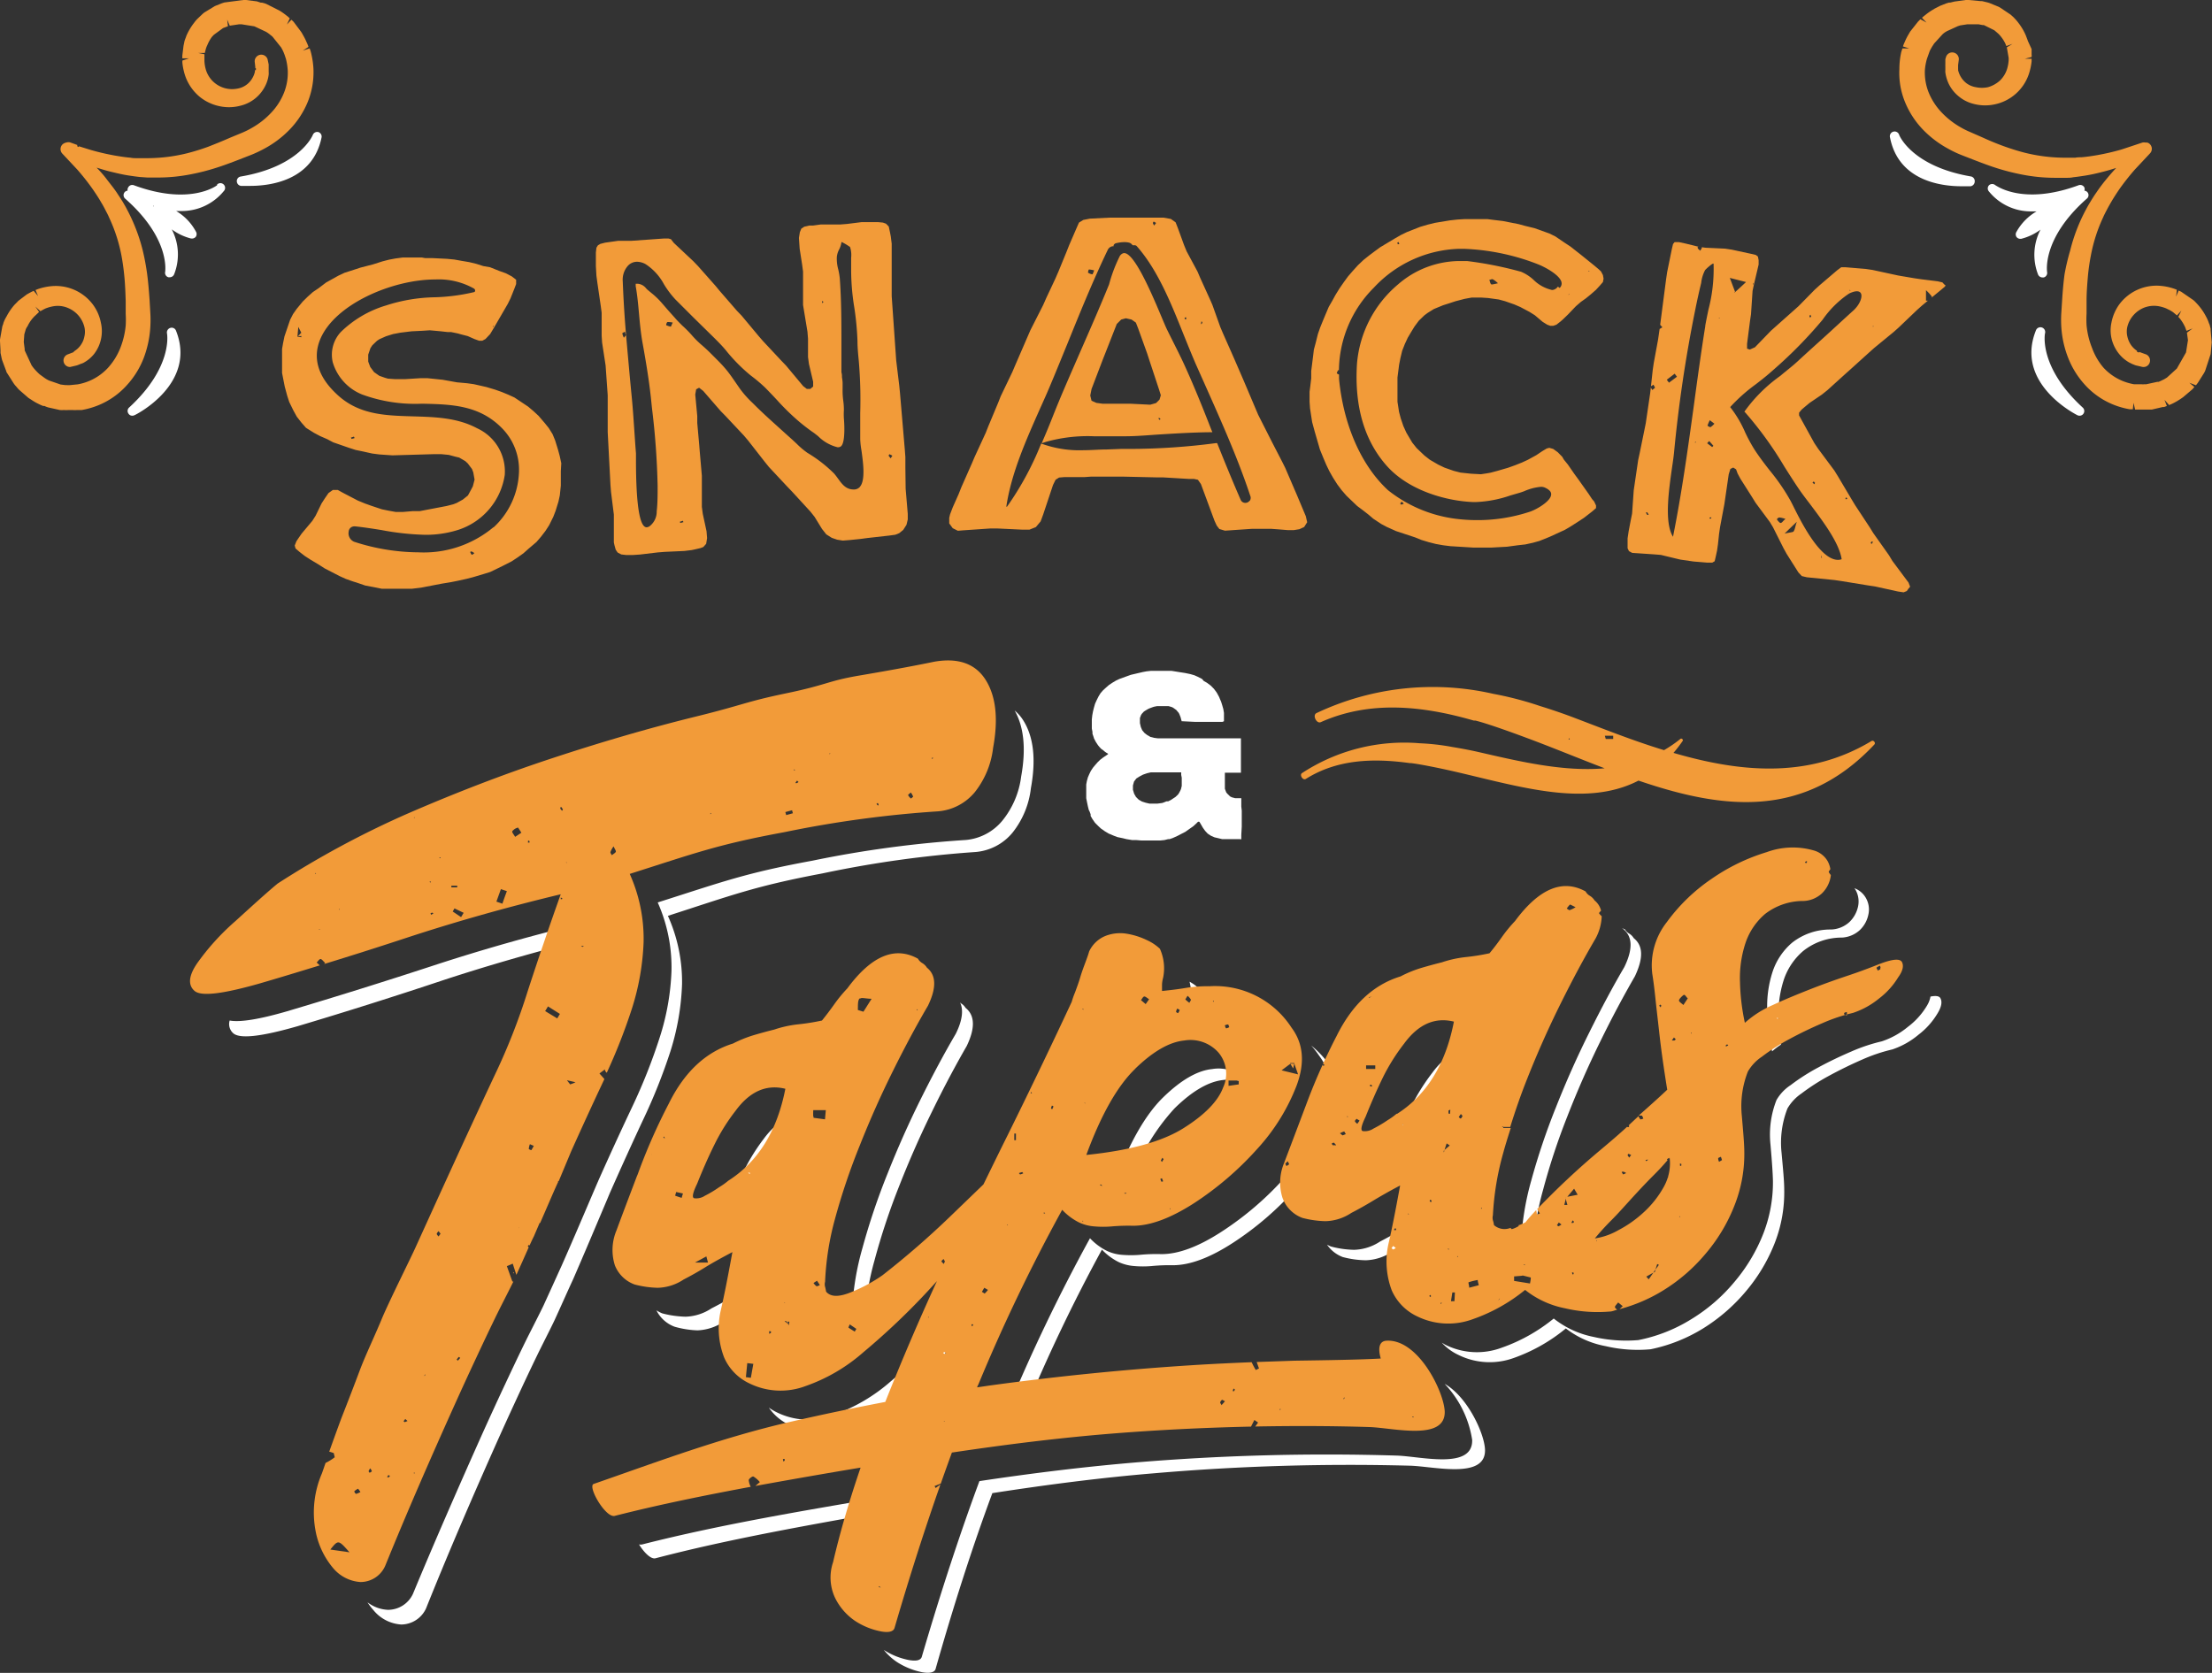 <svg xmlns="http://www.w3.org/2000/svg" viewBox="0 0 241.07 182.33"><rect x="0" y="0" width="241.07" height="182.33" fill="#333333" stroke="none"/><g id="ec41858c-26bd-443a-8263-1c10f8c43039" data-name="Calque 2"><g id="a63a1ba9-319f-4739-af18-e1ed7967a2cb" data-name="Elements"><path d="M165.88,136.57a1.39,1.39,0,0,0,1.18.4,1,1,0,0,1,0-.43,30.41,30.41,0,0,1,1.1-6.82,72.82,72.82,0,0,1,2.66-8.06q1.63-4.18,3.59-8.16c1.3-2.66,2.56-5,3.77-7.1.94-2,.89-3.33-.13-4.15a1.44,1.44,0,0,0-.49-.49,1.35,1.35,0,0,1-.49-.49c-.09,0-.17-.07-.26-.11s.08.06.1.1q1.53,1.24.11,4.15-1.83,3.12-3.8,7.09c-1.32,2.64-2.53,5.36-3.63,8.14a73.2,73.2,0,0,0-2.7,8,30,30,0,0,0-1.12,6.82,1,1,0,0,0,0,.53C165.8,136.19,165.84,136.37,165.88,136.57Z" style="fill:#fff"></path><path d="M63.42,102.47c.23-.65.46-1.33.69-2q-8.76,2.11-16.85,4.76t-16,5c-3,.87-5.1,1.21-6.23,1a1.33,1.33,0,0,0,.43,1.42c.76.59,3.08.32,7-.81q7.95-2.37,16-5.06Q55.65,104.43,63.42,102.47Z" style="fill:#fff"></path><path d="M73.06,114.6a27.25,27.25,0,0,0,1.27-7.31,17.54,17.54,0,0,0-1.54-7.47c7.07-2.28,9.51-3.24,16.82-4.62a120.49,120.49,0,0,1,16.74-2.34,5.85,5.85,0,0,0,4-2.11,9.51,9.51,0,0,0,2-4.84q.86-4.71-.83-7.39a4.51,4.51,0,0,0-.94-1.08c1,1.77,1.26,4.16.71,7.19a9.53,9.53,0,0,1-2.06,4.83,5.84,5.84,0,0,1-3.95,2.09,121.17,121.17,0,0,0-16.75,2.26c-7.33,1.35-9.77,2.3-16.85,4.55a17.37,17.37,0,0,1,1.5,7.48,26.78,26.78,0,0,1-1.3,7.29,61.61,61.61,0,0,1-3,7.55q-1.83,3.87-3.63,7.91l-.26.6c-1.25,2.91-2.48,5.82-3.76,8.71q-1,2.21-2,4.4c-.35.74-1.47,2.92-1.93,3.85-.79,1.61-1.58,3.29-2.34,4.91s-1.5,3.24-2.24,4.87C50,162,47.38,168,45,173.73a3,3,0,0,1-2.72,1.73,3.94,3.94,0,0,1-2.23-.82,6.78,6.78,0,0,0,.67.88,4.26,4.26,0,0,0,3,1.54,3,3,0,0,0,2.71-1.75c2.32-5.79,4.87-11.72,7.59-17.83q1.09-2.44,2.22-4.88c.75-1.63,1.54-3.31,2.32-4.92.45-.93,1.57-3.12,1.91-3.86.67-1.46,1.32-2.94,2-4.41,1.26-2.9,2.49-5.82,3.72-8.73l.25-.6c1.19-2.69,2.39-5.34,3.6-7.93A61.9,61.9,0,0,0,73.06,114.6Z" style="fill:#fff"></path><path d="M144.62,135.66a3.63,3.63,0,0,0,1.72,1.35,10.34,10.34,0,0,0,2.52.35,5.44,5.44,0,0,0,2.82-.91c.74-.39,1.51-.82,2.31-1.32.4-.25.85-.51,1.35-.8.12-.6.24-1.26.37-2-1.2.63-2.21,1.2-3,1.69s-1.58.92-2.31,1.3a5.38,5.38,0,0,1-2.83.9,10.36,10.36,0,0,1-2.52-.36A3.36,3.36,0,0,1,144.62,135.66Z" style="fill:#fff"></path><path d="M194.09,113.86a24.73,24.73,0,0,1-.26-2.78,12.19,12.19,0,0,1,.55-4.22,7.06,7.06,0,0,1,2.15-3.22,6.73,6.73,0,0,1,4.21-1.45,3.12,3.12,0,0,0,1.95-.82,3.21,3.21,0,0,0,.92-1.64,2.52,2.52,0,0,0-.24-1.82,2.39,2.39,0,0,0-1.27-1.1c.05.08.11.15.15.23a2.58,2.58,0,0,1,.23,1.83,3.31,3.31,0,0,1-.93,1.63,3.12,3.12,0,0,1-2,.81,6.75,6.75,0,0,0-4.22,1.42,7.08,7.08,0,0,0-2.16,3.22,12.15,12.15,0,0,0-.57,4.22,21.82,21.82,0,0,0,.53,4.42A7.84,7.84,0,0,1,194.09,113.86Z" style="fill:#fff"></path><path d="M152.74,126.17l.41-.23c.59-1.49,1.2-2.88,1.82-4.17A22,22,0,0,1,157.3,118a5.42,5.42,0,0,1,4-2.55c.07-.3.16-.6.22-.92-2.06-.51-3.87.28-5.42,2.39a22,22,0,0,0-2.35,3.78c-.63,1.29-1.25,2.69-1.84,4.19-.48,1-.58,1.5-.31,1.57A1.68,1.68,0,0,0,152.74,126.17Z" style="fill:#fff"></path><path d="M211.46,108.78c-.14-.23-.51-.27-1.07-.16a2.91,2.91,0,0,1-.39,1,8,8,0,0,1-2.06,2.29,8.83,8.83,0,0,1-2.86,1.59,18.93,18.93,0,0,0-3.3,1.1c-1.26.54-2.47,1.12-3.63,1.75a22.3,22.3,0,0,0-3,1.92,4.84,4.84,0,0,0-1.54,1.62,10.29,10.29,0,0,0-.66,4.84c.15,1.73.25,3.06.27,4a15.38,15.38,0,0,1-1.05,5.73,18.68,18.68,0,0,1-3.13,5.24,18.88,18.88,0,0,1-4.73,4.09,17.21,17.21,0,0,1-5.76,2.27,15.81,15.81,0,0,1-4.89-.35,10.14,10.14,0,0,1-4.33-2h0a18.74,18.74,0,0,1-5.67,3.18,7.7,7.7,0,0,1-6.12-.31c-.14-.07-.27-.16-.41-.24a5.63,5.63,0,0,0,1.76,1.31A7.7,7.7,0,0,0,165,148a18.65,18.65,0,0,0,5.65-3.21h0a10.09,10.09,0,0,0,4.34,1.93,15.27,15.27,0,0,0,4.9.34,17.63,17.63,0,0,0,5.75-2.29,19.51,19.51,0,0,0,4.71-4.12,18.68,18.68,0,0,0,3.1-5.26,15.16,15.16,0,0,0,1-5.73c0-.92-.13-2.25-.29-4a10.28,10.28,0,0,1,.64-4.84,5,5,0,0,1,1.52-1.63,23.33,23.33,0,0,1,3-1.93c1.16-.63,2.36-1.22,3.62-1.77a18.44,18.44,0,0,1,3.29-1.11,8.72,8.72,0,0,0,2.86-1.61,8.12,8.12,0,0,0,2.05-2.29C211.6,109.74,211.69,109.17,211.46,108.78Z" style="fill:#fff"></path><path d="M77.53,142.61a5.38,5.38,0,0,1-2.83.9,11,11,0,0,1-2.52-.36,4.28,4.28,0,0,1-.64-.33,3.61,3.61,0,0,0,2,1.79A10.42,10.42,0,0,0,76,145a5.49,5.49,0,0,0,2.82-.91c.73-.39,1.5-.82,2.3-1.32.37-.23.8-.47,1.25-.73.13-.71.28-1.5.44-2.38-1.2.63-2.21,1.19-3,1.68S78.27,142.23,77.53,142.61Z" style="fill:#fff"></path><path d="M105.23,109.85a1.38,1.38,0,0,0-.5-.49s-.06-.07-.1-.1c.4.83.24,2-.47,3.42q-1.83,3.12-3.8,7.08t-3.63,8.15A73.07,73.07,0,0,0,94,136a29.52,29.52,0,0,0-1.13,6.81,1.1,1.1,0,0,0,0,.54c0,.15.08.33.12.53a1.39,1.39,0,0,0,1.22.39.27.27,0,0,1,0-.09,29.84,29.84,0,0,1,1.1-6.82A73.38,73.38,0,0,1,98,129.26q1.64-4.18,3.6-8.16c1.3-2.66,2.55-5,3.76-7.1Q106.76,111.07,105.23,109.85Z" style="fill:#fff"></path><path d="M109.53,154.32l1.37-.2.68-.08a184.36,184.36,0,0,1,8.51-17.84,6.64,6.64,0,0,0,1.81,1.35,4.91,4.91,0,0,0,1.72.44,11,11,0,0,0,1.89,0,20.13,20.13,0,0,1,2.32-.09q2.79,0,6.57-2.46a33.83,33.83,0,0,0,6.82-5.88,22,22,0,0,0,4.38-7.08c.89-2.46.69-4.54-.61-6.26a10.87,10.87,0,0,0-2.09-2.27,11.45,11.45,0,0,1,.88,1.14c1.3,1.72,1.49,3.8.58,6.26a21.83,21.83,0,0,1-4.4,7.06,34.12,34.12,0,0,1-6.85,5.85c-2.53,1.64-4.73,2.45-6.58,2.43a18.51,18.51,0,0,0-2.33.08,12,12,0,0,1-1.89,0,4.66,4.66,0,0,1-1.71-.45,6.5,6.5,0,0,1-1.81-1.36,191.71,191.71,0,0,0-9.11,19Z" style="fill:#fff"></path><path d="M128,120.81c1.93-1.9,3.71-2.93,5.32-3.1a4.44,4.44,0,0,1,2.8.52c-.09-.13-.15-.26-.25-.39a4.1,4.1,0,0,0-3.76-1.32q-2.42.24-5.34,3.08T121.42,129c.63-.06,1.24-.14,1.82-.22A23.09,23.09,0,0,1,128,120.81Z" style="fill:#fff"></path><path d="M129.66,110.37c0,.15,0,.38,0,.69l1.26-.14a.13.13,0,0,0,0-.06,5.22,5.22,0,0,0-.35-3.2,4.25,4.25,0,0,0-.93-.66,6.63,6.63,0,0,1,.1,2.67A2.86,2.86,0,0,0,129.66,110.37Z" style="fill:#fff"></path><path d="M88.35,123q.16-.62.3-1.26c-2.06-.51-3.87.28-5.42,2.39A21.67,21.67,0,0,0,80.88,128c-.63,1.29-1.25,2.69-1.84,4.19-.48,1-.58,1.5-.31,1.57a1.68,1.68,0,0,0,1.15-.27c.21-.1.42-.22.64-.35q.8-2,1.62-3.72a21.45,21.45,0,0,1,2.34-3.79A5.41,5.41,0,0,1,88.35,123Z" style="fill:#fff"></path><path d="M86.06,155.32a7.71,7.71,0,0,0,6.12.29,19.1,19.1,0,0,0,6.33-3.74c1.51-1.28,2.95-2.62,4.35-4,.74-1.7,1.48-3.39,2.25-5.08a76.61,76.61,0,0,1-8,7.74,19,19,0,0,1-6.34,3.71,7.7,7.7,0,0,1-6.12-.31,6.09,6.09,0,0,1-.86-.51A5.55,5.55,0,0,0,86.06,155.32Z" style="fill:#fff"></path><path d="M70,168.33a.77.77,0,0,1-.36,0c.54.86,1.28,1.64,1.8,1.51,8-2.09,16.51-3.58,24.78-5.06.19-.57.37-1.13.57-1.7C87.92,164.6,78.72,166.11,70,168.33Z" style="fill:#fff"></path><path d="M157.44,150.83a11.37,11.37,0,0,1,3,6.1c.11,3.28-5.57,1.81-8.18,1.72a250.65,250.65,0,0,0-27.81.69c-5.93.48-11.84,1.21-17.71,2.09q-3.18,8.58-6.27,19.11c-.1.42-.59.55-1.48.38a7.7,7.7,0,0,1-2.67-1.09,6.27,6.27,0,0,0,1.45,1.33,8,8,0,0,0,2.72,1.1c.89.16,1.39,0,1.48-.38q3-10.57,6.18-19.14c5.88-.91,11.78-1.68,17.71-2.17a248.08,248.08,0,0,1,27.8-.82c2.62.07,8.3,1.52,8.18-1.76C161.77,156.23,159.93,152.23,157.44,150.83Z" style="fill:#fff"></path><path d="M240.92,36a1.29,1.29,0,0,0,0-.19l-.08-.28c0-.1-.06-.19-.11-.32l-.06-.17a4.67,4.67,0,0,0-.25-.54,6.38,6.38,0,0,0-.94-1.35l-.28-.3a.74.74,0,0,1-.13-.12l-1.37-.94-.27-.12-.27.66.08-.75-.26-.1a6.15,6.15,0,0,0-1.37-.31,5.06,5.06,0,0,0-4.64,2,5,5,0,0,0-.86,2,4,4,0,0,0,.07,1.95,4.2,4.2,0,0,0,.76,1.45,3.86,3.86,0,0,0,.93.83,2,2,0,0,0,.28.16l.18.09a.87.87,0,0,0,.17.07,2,2,0,0,0,.29.11l.69.16a.7.7,0,0,0,.82-.55.72.72,0,0,0-.52-.85l-.63-.23-.05.07-.21-.1,0-.1-.14-.1a2.33,2.33,0,0,1-.52-.55,2.61,2.61,0,0,1-.38-.89,2.3,2.3,0,0,1,0-1.1,3,3,0,0,1,.62-1.19,3.08,3.08,0,0,1,1.18-.86,3,3,0,0,1,1.58-.17,4.15,4.15,0,0,1,.86.25l.18.09.19.09.3.18.12.09.37.31.48-.52h0l-.33.67.16.18a4.58,4.58,0,0,1,.55.88,2,2,0,0,1,.1.26l.08.21.66-.26h0l-.61.46.11.82-.21,1.33-1,1.76-1.1,1a.64.64,0,0,0-.14.08,2.47,2.47,0,0,1-.36.19l-.16.08-.23.1-.14,0-1.2.26-.17,0a2.81,2.81,0,0,1-.41,0h-.19l-.27,0-.31,0a6.33,6.33,0,0,1-1.24-.36,5.87,5.87,0,0,1-2.07-1.44A6.94,6.94,0,0,1,228,37.93a8.75,8.75,0,0,1-.6-2.48,10.62,10.62,0,0,1,0-1.26l0-1.4c0-.9.07-1.77.14-2.61a22.53,22.53,0,0,1,.34-2.39,17.31,17.31,0,0,1,1.32-4.09c.1-.23.21-.45.32-.66l.22-.42c.11-.19.21-.38.33-.58.3-.52.62-1,.91-1.43a26.62,26.62,0,0,1,1.7-2.15l1.63-1.74a.72.72,0,0,0,0-1,.62.62,0,0,0-.3-.18l-.06,0-.12,0a.82.82,0,0,0-.35,0l-2.26.75a25.65,25.65,0,0,1-2.67.62c-.53.09-1.09.18-1.7.23-.22,0-.45,0-.67.05l-.47,0-.58,0a18.32,18.32,0,0,1-4.41-.53c-.72-.18-1.49-.42-2.3-.71s-1.6-.62-2.43-1l-1.28-.56a9.2,9.2,0,0,1-1.13-.57,8.92,8.92,0,0,1-2-1.59,7,7,0,0,1-1.38-2.13,5.87,5.87,0,0,1-.42-2.48A6.29,6.29,0,0,1,210,6.42l.27-.76a2.3,2.3,0,0,1,.19-.39s.07-.12.07-.13l.26-.4.91-1a2.51,2.51,0,0,1,.32-.25.57.57,0,0,0,.13-.08l1.2-.55.27-.09.77-.12.22,0H215l.49,0,.15,0,.41.08.15,0,1.15.57.43.37a3.47,3.47,0,0,1,.24.26,4.33,4.33,0,0,1,.51.78l.13.31.67-.24h0l-.62.38.2,1.15s0,.22,0,.23a4.1,4.1,0,0,1-.15.9,3,3,0,0,1-.8,1.34,3.31,3.31,0,0,1-1.29.72,3.23,3.23,0,0,1-1.35,0,2.38,2.38,0,0,1-1-.42,2.53,2.53,0,0,1-.92-1.43.8.8,0,0,0,0-.15l0-.41.07-.55a.72.72,0,0,0-.56-.81.71.71,0,0,0-.84.52l-.06.2s0,.17,0,.18l0,.17,0,.17a2,2,0,0,0,0,.25s0,.18,0,.2v.2a1.87,1.87,0,0,0,0,.27,4.24,4.24,0,0,0,.37,1.25,4,4,0,0,0,1,1.29,4.08,4.08,0,0,0,1.74.9,4.91,4.91,0,0,0,2.19.06,5,5,0,0,0,3.8-3.32,6.69,6.69,0,0,0,.3-1.38c0-.1,0-.2,0-.29l-.72,0,.72-.19a1.4,1.4,0,0,0,0-.29l0-.4s0-.15,0-.17L221,4.46a2.2,2.2,0,0,0-.08-.23l-.14-.37A6.27,6.27,0,0,0,220,2.53a4.83,4.83,0,0,0-.41-.49l-.15-.16-.31-.28L218,.84l-.18-.1-1-.41-.19-.06L216,.12l-.16,0L214.56,0h-.33L213,.17l-.45.11-.14,0-.33.1-.45.18-.18.07-.43.22-.16.08-.36.22a6.62,6.62,0,0,0-.63.45l-.1.08a3.88,3.88,0,0,0-.31.26l.5.52-.67-.36-.26.26-.86,1.09-.22.38a6.18,6.18,0,0,0-.36.73l-.05.11a3.12,3.12,0,0,0-.15.39l.68.22-.74,0-.12.37A8.48,8.48,0,0,0,207,7.52a8.36,8.36,0,0,0,.65,3.69,9.53,9.53,0,0,0,2,3,11.24,11.24,0,0,0,2.67,2,12.06,12.06,0,0,0,1.45.69l1.31.51c.88.34,1.75.67,2.61.94a24.66,24.66,0,0,0,2.59.66,18.72,18.72,0,0,0,3.7.37c.37,0,.74,0,1.11,0s.57,0,.85-.06l.49-.06.75-.11c.65-.1,1.26-.24,1.82-.38s1.16-.31,1.63-.47c-.33.36-.7.77-1.08,1.24a17.58,17.58,0,0,0-1.1,1.47c-.15.21-.29.43-.43.65l-.25.41c-.15.25-.29.49-.42.74a19,19,0,0,0-1.74,4.51A24.15,24.15,0,0,0,225,29.9c-.12.9-.2,1.83-.26,2.77l-.09,1.4a12.35,12.35,0,0,0,0,1.61,11,11,0,0,0,.72,3.26,9.47,9.47,0,0,0,1.85,3,8.43,8.43,0,0,0,3.07,2.15,8.81,8.81,0,0,0,1.83.52l.32,0,.08-.71.17.74.39,0h.43l.63,0,.37,0,1.2-.28.14,0,.3-.11-.26-.67.51.57.34-.15.14-.07a7.45,7.45,0,0,0,.75-.44l.29-.2,1-.85c.08-.08.15-.17.23-.26l-.55-.46.72.27c.07-.09.15-.18.21-.27l.67-1.06a2.1,2.1,0,0,0,.13-.26l.59-1.8.12-1.29Zm-3.57-2.46Z" style="fill:#f29b39"></path><path d="M214.84,19.24c-6.48-1.1-7.85-4.49-7.86-4.53a.51.51,0,0,0-1,.28c.94,4.77,5.66,5.31,7.78,5.31.62,0,1,0,1,0a.53.53,0,0,0,.45-.5A.52.52,0,0,0,214.84,19.24Z" style="fill:#fff"></path><path d="M222.87,36.34a.51.51,0,0,0-1-.3c-2.32,5.83,4.47,9.18,4.54,9.22a.59.59,0,0,0,.22.05.51.51,0,0,0,.35-.89C222.16,40,222.86,36.38,222.87,36.34Z" style="fill:#fff"></path><path d="M222.11,29.91a.52.52,0,0,0,.48.33l.14,0a.51.51,0,0,0,.37-.59s-.62-3.64,4.33-8a.49.49,0,0,0-.27-.87.48.48,0,0,0,0-.35.51.51,0,0,0-.63-.24c-6.13,2.26-9,0-9.07,0a.51.51,0,0,0-.69,0,.5.5,0,0,0,0,.69,5.88,5.88,0,0,0,4.61,2.16c.19,0,.38,0,.57,0a5.86,5.86,0,0,0-2.19,2.23.52.52,0,0,0,0,.55.51.51,0,0,0,.41.21h.1a6,6,0,0,0,2.11-1A5.94,5.94,0,0,0,222.11,29.91Zm2.29-7.45-.08.07v0l0,0Z" style="fill:#fff"></path><path d="M16.38,35.68a12.37,12.37,0,0,0,0-1.61l-.08-1.4c-.07-.94-.14-1.87-.26-2.77s-.29-1.81-.49-2.63a19.54,19.54,0,0,0-1.74-4.5c-.13-.26-.28-.5-.42-.75l-.26-.41L12.73,21c-.37-.55-.75-1-1.12-1.49s-.74-.89-1.08-1.24c.48.15,1,.32,1.64.47s1.16.28,1.8.38l.76.11.5.06.83.06c.37,0,.75,0,1.12,0a18.57,18.57,0,0,0,3.7-.37,23.47,23.47,0,0,0,2.59-.66c.87-.27,1.74-.6,2.62-.94l1.31-.51a13.7,13.7,0,0,0,1.45-.69,11.18,11.18,0,0,0,2.66-2,9.56,9.56,0,0,0,2-3,8.63,8.63,0,0,0,.65-3.68,9.06,9.06,0,0,0-.3-1.89l-.11-.34L33,5.52l.62-.41a3.67,3.67,0,0,0-.14-.37l-.07-.15A6.87,6.87,0,0,0,33,3.78a3,3,0,0,0-.19-.32L32,2.38l-.24-.23-.49.52L31.58,2c-.1-.09-.2-.19-.28-.25l-.12-.09a6.83,6.83,0,0,0-.73-.51L30.15,1,29,.42a3.8,3.8,0,0,0-.44-.13l-.14,0L28,.15,26.82,0h-.3L24.45.27,24.2.35l-.78.31-1.15.7-.15.12-.6.57a3.46,3.46,0,0,0-.37.44,6.49,6.49,0,0,0-.82,1.37s-.06.16-.06.17l-.1.26-.06.17L20,5l-.13,1.06c0,.1,0,.2,0,.3l.72,0-.71.24a2.62,2.62,0,0,0,0,.28,6.76,6.76,0,0,0,.3,1.38,5.19,5.19,0,0,0,1.57,2.28A5.08,5.08,0,0,0,24,11.59a4.81,4.81,0,0,0,2.17-.06,4.1,4.1,0,0,0,1.75-.89,4.17,4.17,0,0,0,1-1.3,3.68,3.68,0,0,0,.36-1.2,1.82,1.82,0,0,0,0-.32V7.44c0-.1,0-.19,0-.27s0-.14,0-.15l-.12-.57a.72.72,0,0,0-1.4.29l.06.52v.16l.07,0v.23l-.11,0s0,.16,0,.17a2.37,2.37,0,0,1-.28.7,2.32,2.32,0,0,1-.64.72,2.28,2.28,0,0,1-1,.42,3,3,0,0,1-2.62-.76,3,3,0,0,1-.82-1.36,4.05,4.05,0,0,1-.14-.89v-.2s0-.21,0-.22l0-.32-.7-.14h0l.74,0,.12-.47.07-.2.1-.22A4.1,4.1,0,0,1,23.11,4l.2-.21,1-.73.53-.2-.08-.72.28.66,1-.15h.3l1.38.22L28,3l1,.47.14.09a2.6,2.6,0,0,1,.33.25l.13.1.11.1.93,1.16.08.15c.07.11.12.24.18.36l.07.18a2.5,2.5,0,0,1,.09.25l.1.3a7,7,0,0,1,.2,1.27,5.88,5.88,0,0,1-.43,2.48,6.83,6.83,0,0,1-1.38,2.13,8.7,8.7,0,0,1-2,1.59,9.08,9.08,0,0,1-1.12.57L25.1,15c-.82.36-1.63.69-2.43,1a23.68,23.68,0,0,1-2.3.71,18.2,18.2,0,0,1-4.26.53l-.72,0-.47,0c-.23,0-.45,0-.69-.05-.6-.05-1.16-.14-1.68-.23a25.65,25.65,0,0,1-2.67-.62l-1.29-.4,0,.09-.17-.08V15.8l-.78-.28a.73.73,0,0,0-.36,0h0a1,1,0,0,0-.18.05.78.78,0,0,0-.3.18.72.72,0,0,0,0,1l1.62,1.73a25.36,25.36,0,0,1,1.7,2.16c.3.44.62.91.92,1.44.12.19.22.38.33.58l.21.41a7.19,7.19,0,0,1,.33.68,17.32,17.32,0,0,1,1.32,4.07c.14.74.25,1.54.33,2.39s.11,1.71.14,2.61l0,1.4a10.61,10.61,0,0,1,0,1.26,9,9,0,0,1-.6,2.48,7.14,7.14,0,0,1-1.35,2.15,5.88,5.88,0,0,1-2.07,1.43,6,6,0,0,1-1.2.35l-.8.08a2.19,2.19,0,0,1-.44,0H7.09l-.48-.06-1.25-.43a2.72,2.72,0,0,1-.37-.2l-.12-.08-.55-.4-.13-.12L4,40.49l-.17-.18-.18-.21-.2-.27-.76-1.64,0-.15-.1-.77.06-.83.16-.55A1.59,1.59,0,0,1,3,35.56a3.73,3.73,0,0,1,.57-.88l.15-.17.11-.1L4.26,34l-.41-.59h0l.55.51.34-.19.2-.1a4.29,4.29,0,0,1,.88-.25,2.82,2.82,0,0,1,1.55.17,3.08,3.08,0,0,1,1.2.86,3.12,3.12,0,0,1,.62,1.2,2.29,2.29,0,0,1,0,1.1,2.32,2.32,0,0,1-.37.87,2.22,2.22,0,0,1-.53.56l-.14.1-.09.07L8,38.39l-.63.24A.71.71,0,0,0,7.64,40l.72-.17a3.74,3.74,0,0,0,.36-.14L9,39.59a1.29,1.29,0,0,0,.24-.13,3.71,3.71,0,0,0,1-.86A4.07,4.07,0,0,0,11,35.2a4.89,4.89,0,0,0-.87-2,5.06,5.06,0,0,0-4.62-2,6.3,6.3,0,0,0-1.39.31l-.25.1.28.66-.48-.57-.26.12L3.08,32l-.16.09-.87.66a1.32,1.32,0,0,0-.17.17l-.28.28a6.23,6.23,0,0,0-.88,1.28A3.83,3.83,0,0,0,.45,35l-.08.2c0,.1-.06.19-.12.39L0,37s0,.15,0,.18l.06,1.09a1.52,1.52,0,0,0,0,.21l.14.66a1.42,1.42,0,0,0,.05.16l.44,1.18c0,.08.08.17.11.22l.68,1.07a2.64,2.64,0,0,0,.29.36l.1.12a2.61,2.61,0,0,0,.23.25l1,.87.36.23a5.57,5.57,0,0,0,.67.39l.12.06a5,5,0,0,0,.46.2l.14,0a2.7,2.7,0,0,0,.42.16l1.26.28a3.33,3.33,0,0,0,.44,0,4.07,4.07,0,0,0,.5,0h.43a4,4,0,0,0,.52,0l.15,0,.34,0a9,9,0,0,0,1.81-.52A8.47,8.47,0,0,0,13.81,42a9.39,9.39,0,0,0,1.86-3A11.36,11.36,0,0,0,16.38,35.68Zm5.18-30Z" style="fill:#f29b39"></path><path d="M34.71,14.4a.51.51,0,0,0-.62.31s-1.37,3.43-7.85,4.53a.5.5,0,0,0-.43.52.52.52,0,0,0,.45.5s.41,0,1,0c2.12,0,6.84-.54,7.79-5.31A.51.51,0,0,0,34.71,14.4Z" style="fill:#fff"></path><path d="M18.56,35.74a.52.52,0,0,0-.36.6s.71,3.63-4.13,8.08a.5.5,0,0,0-.07.66.48.48,0,0,0,.42.23.54.54,0,0,0,.22-.05c.07,0,6.87-3.39,4.54-9.22A.5.5,0,0,0,18.56,35.74Z" style="fill:#fff"></path><path d="M23.66,20.19s-2.9,2.28-9.07,0a.5.5,0,0,0-.62.24.48.48,0,0,0-.06.35.49.49,0,0,0-.36.21.51.51,0,0,0,.09.66C18.59,26,18,29.59,18,29.63a.5.5,0,0,0,.36.59l.14,0a.52.52,0,0,0,.48-.33A5.9,5.9,0,0,0,18.72,25a6,6,0,0,0,2.12,1h.09a.54.54,0,0,0,.42-.21.52.52,0,0,0,0-.55A5.77,5.77,0,0,0,19.2,23c.19,0,.37,0,.56,0a5.91,5.91,0,0,0,4.62-2.16.51.51,0,0,0-.72-.73Zm-6.9,2.32s0,0,0,0l-.08-.07.1,0S16.76,22.5,16.76,22.51Z" style="fill:#fff"></path><path d="M32.48,36.63l.39,0c0-.14,0-.28,0-.41C32.74,36.38,32.61,36.5,32.48,36.63Z" style="fill:#f29b39"></path><path d="M61.17,50.49,61,49.7l-.19-.7-.31-1-.28-.68-.41-.66-.46-.57-.66-.77-.54-.5-.59-.5-1.5-1-.66-.3-.7-.29-.7-.25-1-.3-1.37-.31-.72-.1-1.11-.1-1.56-.28-1.64-.17-.81,0-1.61.1H43l-.72-.05-.34-.1-.6-.21-.57-.4L40.35,40l-.22-.59v-.76l.24-.7.2-.31.51-.49.27-.18.72-.32.77-.24.79-.15,1.22-.15,1.23-.06.76-.05,1.11.1.82.09.38,0,.73.15.35.1.74.19.75.33.5.18h.34l.35-.19.51-.54.43-.72,1.49-2.57.3-.61.4-1,.21-.55,0-.47-.48-.37-.66-.34-.7-.25-1-.4L52.67,29l-.75-.24-.78-.19-.83-.14-.78-.14-.82-.08-1.62-.08h-.77L46,28.07h-.72l-1.42,0-.75.1-.7.13-.74.19-1,.32-1.39.36-.73.24-1,.32-.68.32-1.33.74-.83.63-.61.41-.56.5-.55.54-.66.8-.4.57-.31.61-.24.7L31,36.67l-.15.73-.11.63,0,.72,0,1.14,0,.76.29,1.48.27,1,.22.68.46.94.37.67.51.65.49.56.88.55.66.35.76.33.66.35,1.7.59.74.24.73.15,1.08.24.77.1,1.44.1,4.51-.13.81,0,.82.08.74.2.39.09.67.39.27.25.46.61.14.37.14.79-.19.73-.19.36L51,54l-.56.45-.67.37-.36.14-.74.19-2.93.56-.76,0-1.08.09-.77,0-.78-.14-.73-.15-1.14-.38-.7-.25L39,54.56l-1.63-.85-.56-.31-.53,0-.48.34-.4.58-.36.56-.64,1.32-.36.57-1.16,1.38-.4.58L32.3,59l-.18.46.09.32.43.37.58.45.62.4.92.55.62.4,1.63.84.66.3.7.25.74.24.7.24,1.07.2.73.15.82,0h.71l1.09,0,.66,0,1-.12,2.23-.43,1.08-.18.65-.13,1-.22.7-.18,1.14-.34.74-.23,1.34-.65,1-.51.62-.41.65-.46.56-.5.86-.73.5-.58.49-.64.4-.62.45-.91.25-.65.31-1,.15-.69.11-1.06,0-.76v-.81Zm-7.38-15,0,.12h-.11Zm-21.37,1.2,0-.06.09-1,.33.64,0,0h0c0,.16,0,.33,0,.49Zm17-7.18v0l-.09-.15ZM38.3,47.84h0s0-.1-.07-.14l.34-.11a.64.64,0,0,1,.07.16A3.37,3.37,0,0,1,38.3,47.84ZM51.43,60.46h0c-.06,0-.12-.15-.17-.25s.12-.11.15-.1a1.75,1.75,0,0,1,.29.18C51.61,60.35,51.52,60.46,51.43,60.46Zm2.35-3a11.85,11.85,0,0,1-8.18,2.74,23,23,0,0,1-7-1.15A1,1,0,0,1,38,57.94a.61.61,0,0,1,.61-.57h.1c.95.1,1.91.25,2.85.4a29.25,29.25,0,0,0,4.77.52,11.64,11.64,0,0,0,3.58-.53,7.44,7.44,0,0,0,5.1-6A5.17,5.17,0,0,0,52,46.68c-2.16-1.16-4.6-1.23-7-1.3-3.1-.09-6-.17-8.4-2.51C34.64,41,34.07,39,34.89,37c1.58-3.85,7.88-6.54,12.55-6.54a7.81,7.81,0,0,1,4.23,1,.27.27,0,0,1,.11.25.16.16,0,0,1-.12.13,21.26,21.26,0,0,1-4.25.56,18.15,18.15,0,0,0-5.33.89,11.91,11.91,0,0,0-4.95,2.91,3.63,3.63,0,0,0-.87,3.27A5.46,5.46,0,0,0,39.47,43,16.8,16.8,0,0,0,46,44c3.19.07,6.21.14,8.69,2.65a6.44,6.44,0,0,1,1.87,4.82A8.6,8.6,0,0,1,53.78,57.49Z" style="fill:#f29b39"></path><path d="M98.67,51v-.8l0-.38-.06-.8-.53-6.22L98,42l-.33-2.72-.49-7v-.76l0-2.79,0-.76V26.56l-.1-.79L97,25.35l-.14-.66-.3-.31-.34-.12-.53-.05-1.08,0h-.71l-1.6.2-.75.06H89.43l-.8.11-.42,0-.56.13-.32.21-.16.39-.1.62.08,1.18.27,1.74.1.75v2.88l0,.76L88,36.16l.06.75v2l.1.75.46,1.95,0,.52-.31.26-.38,0-.4-.31-1.86-2.23-.51-.53-2-2.14-.47-.54-1.86-2.23-.51-.53-1.9-2.19L78,31.18,76.07,29l-.51-.53-2.13-2-.31-.4L72.87,26H72.3l-3.53.25H67.35l-1.41.2-.51.13-.27.16L65,27l-.06.52,0,.72V29L65,30.05l.1.75.37,2.53.1.75v2.51l.05.75L66,39.83l.23,3.25v.75l0,2.51v.76l.3,5.75.06.76.31,2.48v2.32l0,.71.07.32.13.47.21.31.4.21.52.06H69l.75-.05,1.93-.23.75-.06,2.17-.1.8-.1.37-.08.56-.13.32-.12.31-.35.1-.62L77,57.9,76.59,56l-.1-.75,0-2.65,0-.75-.23-2.64-.06-.75-.21-2.35,0-.75L75.77,43l.1-.57.32-.17.45.35,1.9,2.19.52.53,2,2.13.46.54,1.82,2.33.47.58,2,2.14.51.53,2,2.18.46.58.81,1.32.46.58.6.38.58.2.62.1.76-.06,1.17-.12.75-.1,2.4-.27.65-.09.42-.17.44-.36.35-.55.14-.58V56l-.23-2.73Zm-9-18.19.06.14-.12.09c0-.05-.06-.1,0-.14S89.58,32.82,89.62,32.79Zm-21.68,4a2.22,2.22,0,0,1-.17-.47c0-.06.2-.13.3-.19,0,.13.07.26.1.39Zm5.15-1.2h0a2.25,2.25,0,0,1-.54-.17c0-.12.08-.33.15-.34a2.4,2.4,0,0,1,.57.06C73.19,35.39,73.13,35.62,73.09,35.62ZM74.15,57h0a.54.54,0,0,1-.06-.13l.33-.11a.89.89,0,0,1,.06.15Zm19.57-3.94a.86.86,0,0,1-.68.29c-1.12,0-1.49-1-2.14-1.74A14.87,14.87,0,0,0,88,49.36a8.6,8.6,0,0,1-1.18-1l-.43-.4-.88-.79c-1.1-1-2.24-2-3.3-3.06l-.2-.2a11,11,0,0,1-1.37-1.54l-.36-.52c-.38-.55-.76-1.12-1.2-1.64s-.85-.92-1.29-1.36l-.44-.44c-.26-.26-.53-.5-.8-.74a10.39,10.39,0,0,1-1.2-1.19,13.14,13.14,0,0,0-1-1c-.27-.27-.55-.54-.8-.84l-.53-.59c-.28-.31-.55-.63-.82-.94A8.72,8.72,0,0,0,71,31.94l-.35-.29a1.93,1.93,0,0,1-.25-.24,1.3,1.3,0,0,0-.86-.48l-.26,0,0,.26c.18,1,.27,2,.36,3s.19,2.07.37,3.09c.35,1.92.7,4,.92,6l.12,1.17a83.14,83.14,0,0,1,.62,8.5c0,1,0,1.9-.1,2.78a2,2,0,0,1-.72,1.58.64.64,0,0,1-.38.16c-.76,0-1.15-2.43-1.16-7.23,0-.41,0-.71,0-.83-.07-.82-.12-1.66-.18-2.5-.08-1.18-.16-2.36-.27-3.52-.21-2.14-.4-4.29-.59-6.43s-.32-4.19-.4-6.29a2.28,2.28,0,0,1,.56-1.7,1.35,1.35,0,0,1,1-.44,2,2,0,0,1,.93.26,6,6,0,0,1,2,2.19,10.18,10.18,0,0,0,1.23,1.64l2,2,2.24,2.2c.48.48,1,1,1.42,1.54a18.77,18.77,0,0,0,2.56,2.56,17.12,17.12,0,0,1,1.56,1.31q.67.68,1.32,1.38a25.54,25.54,0,0,0,2.35,2.3,20.93,20.93,0,0,0,1.7,1.3l.41.32a4.55,4.55,0,0,0,2.14,1.22.62.62,0,0,0,.31-.07c.61-.33.38-3,.37-3.06a7.66,7.66,0,0,1,0-.95,7.27,7.27,0,0,0-.07-1,8.28,8.28,0,0,1-.07-1.32c0-.22,0-.43,0-.65a5.41,5.41,0,0,0-.07-.58c0-.18,0-.35-.06-.54v-3c0-2.36,0-4.82-.18-7.27a8.24,8.24,0,0,0-.16-.93A4.4,4.4,0,0,1,91.2,28a2.28,2.28,0,0,1,.24-.79,2.51,2.51,0,0,0,.27-.84,6.17,6.17,0,0,1,.93.55,2.82,2.82,0,0,1,.12,1.18v.41l0,1.05a25.73,25.73,0,0,0,.29,3.62,30.87,30.87,0,0,1,.4,4c0,.74.08,1.49.15,2.24A49.67,49.67,0,0,1,93.75,45c0,1,0,1.93,0,2.89a9.3,9.3,0,0,0,.14,1.24C94.06,50.38,94.34,52.33,93.72,53.05Zm3.35-3.11a2.09,2.09,0,0,1-.23-.29s.08-.15.09-.15a1.91,1.91,0,0,1,.32.16Z" style="fill:#f29b39"></path><path d="M129.23,40.11c-.6-1.35-1.34-2.75-2-4.1-.58-1.1-3.47-9-4.87-8.39a.76.76,0,0,0-.31.27A16.31,16.31,0,0,0,120.87,31c-1,2.46-2.07,4.9-3.14,7.34-.59,1.36-1.19,2.72-1.77,4.08-.43,1-.84,2-1.26,3.06-.32.81-.65,1.62-1,2.42l-.17.41.43-.14a16.72,16.72,0,0,1,5.26-.62h2.14c.43,0,.85,0,1.26,0,1.26,0,2.52-.12,3.78-.2,1.78-.11,3.62-.22,5.43-.24h.3L132,46.8C131.07,44.41,130.2,42.26,129.23,40.11Zm-3.87,4L123.14,44h-3l-.66-.09-.52-.23-.14-.57.14-.71,1.21-3.17.28-.71,1.26-3.21.48-.48.51-.14.62.14.47.33.24.61,1,2.78.23.71,1.06,3.21.19.61-.14.47-.38.38Zm1,1.65-.13-.18a.39.39,0,0,1,.18,0s0,.07.08.11Z" style="fill:#f29b39"></path><path d="M141.36,54l-1.29-3-.33-.66-1.14-2.21-1.48-2.92-.28-.66-1-2.36-.28-.66-1-2.31-.29-.66-1-2.26-.28-.66-.86-2.41-.29-.66-1.05-2.31-.28-.66-1.19-2.21-.29-.71-.67-1.84-.24-.61-.52-.37-.8-.14-2.17,0h-3.69l-2.17.11-.71.14-.47.29-.23.52-.84,1.94-.28.71-.89,2.17-.33.76-1,2.13-.33.75L112.29,36l-1.68,3.88-.28.66-1.27,2.65-.28.71-1.07,2.56-.28.71-1.22,2.65-.28.66-1.17,2.65-.28.71-.65,1.46-.29.76-.09.38,0,.61.38.52.56.28.62-.05,2.92-.2h.76l2.74.13.76,0,.7-.28.52-.62.28-.76,1.07-3.21.28-.57.38-.24L116,52h2.18l.71-.05h.7l2.84,0,3.54.08h.75l2.84.17.56,0,.43.09.33.47,1.48,4,.24.52.29.38.61.18,2.93-.2h2.12l.71.05,1.09.09H141l.61-.1.52-.24.33-.52-.15-.66ZM130.94,35c.05.08.11.14.1.19s-.09.09-.14.14S130.92,35.16,130.94,35Zm-1.67-.42a1.79,1.79,0,0,1,0,.23.3.3,0,0,1-.16-.05s0-.09,0-.14Zm-3.55-10.44.28.16c-.07.09-.14.19-.22.28a1.47,1.47,0,0,1-.14-.28S125.69,24.22,125.72,24.17Zm-7.06,5.23a3.31,3.31,0,0,1,.59.1c-.09.2-.16.43-.2.43h0a1.06,1.06,0,0,1-.48-.19S118.62,29.4,118.66,29.4Zm17.53,25.2a.58.58,0,0,1-.48.24.55.55,0,0,1-.51-.36c-.87-2-1.67-3.95-2.49-6l-.06-.15-.16,0a72.62,72.62,0,0,1-9.43.63l-.9,0-1.56.06c-.82,0-1.67.08-2.51.08a12.1,12.1,0,0,1-4.43-.66l-.19-.07-.07.18a32.91,32.91,0,0,1-3.65,6.7l0,0a.12.12,0,0,1-.08,0c.55-3.65,2.12-7.17,3.63-10.58.45-1,.9-2,1.31-3,.57-1.35,1.12-2.72,1.68-4.08,1.38-3.41,2.81-6.94,4.42-10.29a.7.7,0,0,1,.54-.43l.11,0,0-.1a.39.39,0,0,1,.26-.23,4.07,4.07,0,0,1,.91-.12,2,2,0,0,1,.49.05.61.61,0,0,1,.34.2l.08.09.12,0h.06a.32.32,0,0,1,.25.08c2.29,2.58,3.74,6.2,5.14,9.7.44,1.09.87,2.15,1.3,3.15l1.14,2.56c1.71,3.84,3.48,7.81,4.8,11.8A.56.56,0,0,1,136.19,54.6Z" style="fill:#f29b39"></path><path d="M174.48,29.58l-.27-.25-.49-.41-1.4-1.13-1.17-.92-.64-.42-1-.68-.65-.32-1.62-.58-1.07-.26-.65-.18-1.73-.34-1-.12-.7-.09-1,0h-1.46l-.81.05-.81.09-1.63.27-.77.19-.82.24-1.45.57-.68.33L152,26l-1.57.94-.6.44-.64.48-.6.48-.61.58-.56.62-.51.59-.46.63-.47.68-.42.68-.38.69-.37.64-.39.92-.27.65-.28.69-.24.69-.25,1-.19.7-.09.75-.2,1.59,0,.8-.09.76-.09.7,0,1.09.05.71L143,46l.27,1,.58,2,.41,1,.29.68.33.68.39.69.47.74.48.64.53.61,1.16,1.11.63.47.59.46.54.46.86.57.6.32,1,.45,2.09.69.69.28.79.24.79.2.79.14.8.1,2.45.15,1.19,0h.85l1.66-.09,1.19-.16.81-.09.82-.18.72-.2,1.12-.45.63-.29,1-.46.59-.34.94-.6.59-.39.9-.7.4-.35,0-.29-.21-.44-.22-.25-.39-.59L172,52.23l-.44-.6-.69-1-.44-.54-.17-.3-.49-.5-.5-.36-.42-.12-.28.07-.5.3-.64.43-.93.51-.63.29-.73.29-.78.28-1.2.35-.72.19-.39.07-.66.1-1.09-.06-1.13-.12-.74-.19-1-.35-.69-.33-.91-.53-.59-.46-.85-.81-.48-.6-.64-1.08-.33-.73-.28-.82-.19-.72-.17-1.1v-.71l0-1.18,0-.76.18-1.4.14-.71.19-.79.29-.74.32-.69.38-.64.36-.59.47-.63.6-.58.35-.26.69-.43,1-.41.63-.2.73-.24,1-.26.77-.14,1,0,.76.05,1.17.16.7.19,1,.35.65.28,1,.53.59.37.85.72.5.31.33.12.33,0,.34-.12.45-.35.25-.22.55-.53.86-.9.55-.48.55-.39.54-.44.56-.49.45-.49.31-.36.07-.37-.07-.39Zm-31.78,15,0-.09,0,.08Zm9.73-18.15s.07.1.06.15-.09,0-.13.06l-.09-.16C152.33,26.42,152.39,26.37,152.43,26.39ZM152.71,55h0s-.12-.1-.11-.11a.89.89,0,0,1,.16-.21l.23.21A1,1,0,0,1,152.71,55Zm9.92-24a.15.15,0,0,1-.09,0c-.13-.06-.15-.32-.23-.5.13,0,.28-.11.38-.06a2.68,2.68,0,0,1,.56.43A5.18,5.18,0,0,1,162.63,31Zm7.36.39-.21-.15a.84.84,0,0,1-.55.36h-.11a4.15,4.15,0,0,1-2-1.11,4.69,4.69,0,0,0-1.35-.87,40.6,40.6,0,0,0-5.89-1.17c-.3,0-.6,0-.9,0A10.31,10.31,0,0,0,152.36,31a12.65,12.65,0,0,0-4.47,8.62c-.3,4.65.8,8.41,3.25,11.16s6.59,3.83,9.39,3.94h.31a13,13,0,0,0,3.77-.72l.86-.25a6.33,6.33,0,0,0,.66-.22,5.71,5.71,0,0,1,1.8-.47,1,1,0,0,1,.45.09c.46.21.69.46.67.73,0,.72-1.54,1.63-2.31,1.89a18.13,18.13,0,0,1-5.8.92,18.44,18.44,0,0,1-2.39-.16,14.85,14.85,0,0,1-7.29-3.11c-2.91-2.69-4.85-7.11-5.33-12.14,0-.15,0-.3,0-.45l-.24-.13c0-.12.09-.23.13-.35l.1,0a12.91,12.91,0,0,1,3.81-9A13.2,13.2,0,0,1,159,27.12h.54a24.54,24.54,0,0,1,8.06,1.68c.82.32,2.54,1.25,2.59,2.06A.64.64,0,0,1,170,31.36Zm.94.75L171,32l0,.11Zm2.26-2.55-.1-.08.12,0Z" style="fill:#f29b39"></path><path d="M211.89,31l-.2-.22-.51-.12-1.78-.22-.75-.11-1.77-.3-2.82-.61-.75-.11-2.17-.18-.48,0-.43.32-1.91,1.63-.54.49L196,33.38l-3,2.67-1.74,1.8-.56.25L190.4,38l0-.53.32-2.48.11-.75L191,31.7l.16-.75.36-1.52.14-.6,0-.47-.08-.4-.22-.17-.5-.12-2.13-.46L188,27.1,185.85,27l-.41-.06.05.05c-.06.12-.13.23-.19.34-.1-.1-.24-.18-.28-.3s0-.09.08-.14l-1.42-.35-.7-.15-.48,0-.17.21-.13.55-.51,2.51-.11.74-.65,5v0l.24.27a3,3,0,0,1-.3.18h0l-.06.42-.11.75-.47,2.55-.11.75-.2,1.84c0-.09.18-.15.28-.23.06.11.12.22.17.33l-.3.25c-.06-.11-.16-.24-.15-.34l-.08.69-.48,3.27-.15.74-.52,2.55-.16.74-.48,3.27-.18,2.55-.16.79-.22,1.16-.11.74,0,.66,0,.43.15.31.35.19,2.37.16.75.06,2.12.51,1.45.21,1.46.12h.58l.26-.15.11-.47.15-.69.1-.7.12-1.13.11-.75.47-2.5.47-3.23.18-.59.31-.15.31.19.17.46.3.56,1.27,2,.39.63,1.55,2.09.35.58,1.14,2.27.34.62L196,62.4l.37.39.55.13,3,.3.75.11,2.94.48.74.11,2.5.55.61.09.35-.14.18-.26.18-.21L208,63.5l-1.76-2.36-.38-.63-1.7-2.4-.39-.63-1.6-2.43-.38-.63-1.49-2.51-.39-.63-1.75-2.35-.43-.64-1.4-2.54-.26-.47,0-.3.28-.34.28-.24.59-.49,1.33-.9.6-.48,2-1.81.55-.49,2-1.81.55-.49,2.12-1.74.55-.49,2-1.91.55-.49.64-.53-.21,0V31.63a5.23,5.23,0,0,1,.64.69s0,.09-.07.15l1.06-.87.44-.37.06-.13Zm-20.81-.17,0,.13-.05.09,0-.14S191.08,30.85,191.08,30.82ZM179.51,56.11h0a1.59,1.59,0,0,1-.14-.26l.17,0,.14.27Zm3-15.38.25.33-.87.65-.24-.32Zm2.23,7.55,0-.12.11,0Zm1.11-12.76c-.46,2.87-.86,5.79-1.24,8.61-.65,4.71-1.32,9.58-2.28,14.37-1-1.56-.42-5.33-.09-7.65.09-.59.16-1.11.2-1.51a148.51,148.51,0,0,1,2.31-15.56c.2-1,.42-2,.65-2.94a3.88,3.88,0,0,1,.41-1.37c0-.06.91-.89.94-.72a17.44,17.44,0,0,1-.56,5C186.05,34.42,185.93,35,185.84,35.52Zm.61,21h0a.83.83,0,0,1-.15,0s0-.12.05-.12a.4.4,0,0,1,.15,0A.39.39,0,0,1,186.45,56.55Zm.12-7.81h0l-.53-.4.22-.24c.16.17.31.34.46.52C186.66,48.66,186.59,48.74,186.57,48.74Zm-.19-2.16h0a.59.59,0,0,1-.3-.16,3.65,3.65,0,0,1,.25-.59l.5.38A2.07,2.07,0,0,1,186.38,46.58Zm1-11.85-.09-.07.11,0Zm16.57,24.33h.16l-.1.23c-.05,0-.12,0-.13-.08S203.91,59.12,203.94,59.06Zm-2.38-27.44.11.08-.13,0Zm-4.27,2.7c0,.06.05.12.08.19l-.12.16c0-.07-.08-.13-.07-.19S197.25,34.37,197.29,34.32Zm-8.79-4,1.77.45c-.54.5-.88.82-1.22,1.12h0l0,0-.09,0,.11-.06,0,0ZM194.06,57h0c-.11,0-.26-.2-.37-.33s.15-.26.23-.27a3.4,3.4,0,0,1,.67.16C194.34,56.74,194.21,57,194.06,57Zm1.43.91c-.11.12-.36.1-1,.25.53-.53.76-.74,1.33-1.29C195.62,57.47,195.62,57.72,195.49,57.87Zm3,2.88-.11,0h.1l0-.36c0,.12.05.25.08.37Zm2.65-6.57.17.06s0,.12-.05.12h0a1,1,0,0,1-.14,0S201.15,54.23,201.16,54.18Zm-3.47-1.71c.05,0,.09.07.13.11l-.06.16-.21-.17S197.65,52.47,197.69,52.47ZM202,33.83c-1.11,1-2.23,2.05-3.36,3.07-.92.83-1.84,1.66-2.76,2.51-.55.51-1.2,1-1.86,1.56a16.7,16.7,0,0,0-3.82,3.77l-.09.13.11.11a39.79,39.79,0,0,1,4.26,5.9c.51.8,1,1.58,1.51,2.33.34.51.79,1.1,1.28,1.74,1.41,1.88,3.16,4.19,3.44,6a1.09,1.09,0,0,1-.4.07c-2,0-4.11-4.32-4.92-5.95l-.23-.45a22.05,22.05,0,0,0-2.27-3.32c-.58-.74-1.17-1.51-1.7-2.33a18,18,0,0,1-1-1.85,12.32,12.32,0,0,0-1.63-2.75,18.34,18.34,0,0,1,2.77-2.47c.53-.41,1.05-.81,1.53-1.23l.56-.49a48.53,48.53,0,0,0,5.21-5.33A10.92,10.92,0,0,1,201.51,32C203.37,31.1,203.1,32.82,202,33.83Zm2.09,1.76.07-.1,0,.12Z" style="fill:#f29b39"></path><path d="M135.28,91.48l0,0V91l.05-.9v-.4l0-.22V89l0-.22,0-.43-.05-.45,0-.4,0-.22,0-.23v0l0-.05L135,87l-.38,0-.37-.1-.2-.1-.28-.28-.13-.15-.15-.4,0-.22,0-.43,0-.3v-.58l0-.22.68,0,.32,0,.4,0h.28l.07,0v-.38l0-.35V81.57l0-.32,0-.38v-.4H133.7l-.17,0h-.35l-.18,0-.35,0-.35,0H132l-.18,0h-.35l-.17,0-.35,0-.35,0-.35,0-.18,0h-.53l-.72,0h-.35l-.18,0h-.5l-.73,0h-.35l-.17,0h-.38l-.38-.05-.4-.1-.35-.2-.3-.23-.25-.3-.15-.35-.1-.43v-.4l0-.15.12-.32.08-.13.23-.25.15-.1.3-.18.15-.07.35-.13.15-.05.35-.07.2,0,.35,0h.18l.35,0,.15,0,.35.1.15.07.35.25.28.33.07.15.13.33.05.2.05.17,0,.05.07,0,1.41.07.62,0h.45l.2,0,1,0h.7l.17-.07v-.23l0-.17,0-.35v-.16l-.07-.42-.13-.45-.12-.38-.08-.17-.12-.3-.08-.15-.17-.31-.08-.12-.25-.33-.35-.35-.4-.3-.35-.2L131,74l-.45-.23-.38-.17-.45-.13-.58-.12-.52-.08-.93-.15-.4,0-.63,0h-.83l-.42,0-.45.05-.43.08-1.28.3-.42.15L122,74l-.38.18-.37.22-.38.25-.32.28-.33.3-.28.32-.22.36-.2.4-.18.4-.12.42-.1.4-.08.43-.05.45v.45l0,.4v.15l.07.36,0,.2.12.35.05.17.2.38.23.35.12.15.23.25.15.1.28.23.15.1.17.1,0,.05v0l0,0-.52.35-.33.25-.28.27-.27.31-.25.3-.23.35-.17.35-.15.35-.11.4-.07.38,0,.37v.38l0,.2,0,.35V87l.08.4.1.48.1.4.08.15.12.32,0,.18.2.35.28.4.35.35.3.28.15.1.28.2.12.07.3.18.18.07.37.16.4.15.58.12.4.1.6.1.43,0,.63.05h2l.48-.05.4-.1.15,0,.35-.12.55-.25.4-.21.43-.22.35-.25.5-.35.33-.3.2-.2h.12l.05.05.13.22.22.38.25.35.28.3.35.23.38.17.85.2.42,0h.88l.4,0,.23,0Zm-15.29-7,0,0,.08-.12Zm8.8.28,0,.37,0,.36,0,.17-.08.33-.07.17-.15.28-.1.15-.28.27-.35.23-.15.1-.3.15-.18,0-.32.13-.15.05-.53.07-.4,0-.45,0-.43-.1-.4-.13-.35-.2-.3-.3-.2-.35-.13-.43,0-.47.12-.43.25-.33.35-.22.38-.2.43-.15.42-.1.43,0H127l.62,0h.88l.23,0,0,.08,0,.2Z" style="fill:#fff"></path><polygon points="56.02 138.78 55.98 138.65 55.9 138.76 56.02 138.78" style="fill:#f29b39"></polygon><path d="M65.33,117l.59-.44a.5.5,0,0,0,.21.36,62.92,62.92,0,0,0,2.71-6.9,27.17,27.17,0,0,0,1.3-7.29,17.24,17.24,0,0,0-1.51-7.48c7.09-2.25,9.53-3.2,16.85-4.55a121.67,121.67,0,0,1,16.75-2.27,5.81,5.81,0,0,0,4-2.08,9.53,9.53,0,0,0,2-4.83c.58-3.14.32-5.61-.8-7.4s-3-2.45-5.6-2c-1.87.39-4.58.9-8.12,1.5s-3.48,1-8,1.94-4.63,1.25-9.87,2.54S65.32,80.94,60,82.7s-10.52,3.78-15.63,6A101.35,101.35,0,0,0,30.26,96.3c-1.21,1-2.75,2.41-4.6,4.09A26.24,26.24,0,0,0,21.48,105c-.94,1.38-1,2.37-.28,3s3.08.33,7-.78c2.21-.64,4.43-1.32,6.65-2l-.34-.31c.14-.13.28-.38.42-.38s.29.23.5.42l-.1.12q4.44-1.36,8.93-2.84,8.09-2.66,16.85-4.76-1.79,5-3.59,10.53a68.66,68.66,0,0,1-3.66,9.3c-3.78,8.08-6,13-8.58,18.67-.48,1.08-2.94,6-3.69,7.82s-1.76,3.91-2.4,5.62-1.31,3.44-2,5.2c-.41,1.11-.85,2.32-1.31,3.61l.49.15.11.46a5.62,5.62,0,0,1-1,.62c-.13.38-.26.76-.4,1.15a10.76,10.76,0,0,0-.72,6.08,8.78,8.78,0,0,0,1.92,4.2,4.25,4.25,0,0,0,3,1.55A2.94,2.94,0,0,0,42,170.62c2.35-5.78,4.93-11.7,7.68-17.8q1.1-2.44,2.24-4.87c.76-1.63,1.55-3.3,2.34-4.91.38-.77,1.22-2.4,1.69-3.36l-.11,0-.6-1.68.64-.27c.13.4.26.81.4,1.22.45-1,.9-2,1.34-3a.64.64,0,0,1-.1-.13s.08-.09.13-.15l.06.09c.15-.34.31-.69.47-1l.63-1.47h0l.06,0,.95-2.19h0l0,0c.33-.76.65-1.51,1-2.26l0-.1h.07L62,126.08l.25-.6c1.2-2.67,2.4-5.29,3.62-7.87Zm36.26-34.43.13.06-.19.09Zm-2.32,3.81a2.23,2.23,0,0,1,.25.45s-.21.2-.25.2h0a1.29,1.29,0,0,1-.31-.38A1.84,1.84,0,0,1,99.27,86.38Zm-3.61,1.14a1.3,1.3,0,0,0,.1.15,1,1,0,0,0-.07.15l-.17-.2Zm-5.17-5.41-.08.11,0-.12Zm-3.6,3s.09.08.14.12l-.17.12-.18,0A1.24,1.24,0,0,1,86.89,85.06Zm-.35-1.26.12.07-.13.06Zm-.22,4.46.09.33-.73.2-.09-.33ZM81.49,76.68h0l.1,0-.14,0h0Zm-4,11.92,0,.12-.11,0ZM66.87,92.25c.13.3.29.49.24.6s-.28.24-.43.36c-.06-.12-.18-.25-.15-.35A2.32,2.32,0,0,1,66.87,92.25Zm-32.52,3,0-.11.1.07Zm.49,6.1-.11-.07.12,0Zm2.09-2.21.07-.11,0,.12Zm8.18-10,.06-.1,0,.12Zm1.71,6.94.15,0-.09.13ZM47,99.71l-.09-.15.16-.09.18.06Zm1-6.17-.16-.09.18,0Zm1.19,3h.64v.18h-.64Zm1.06,3.42-.91-.61.19-.34,1,.48Zm4.52-1.46-.67-.23.49-1.36.65.22C55.08,97.56,54.92,98,54.76,98.47Zm1.37-7.29c-.11-.21-.37-.49-.31-.61a1.12,1.12,0,0,1,.63-.4s.2.3.36.56Zm1.57.63s-.1,0-.15,0,0-.16,0-.24l.14.07S57.73,91.78,57.7,91.81ZM36,168.89c.87-1.08.87-1.08,2.09.3Zm2.8-6.07h0c-.06,0-.21-.25-.19-.27a1.46,1.46,0,0,1,.41-.29,2.39,2.39,0,0,1,.26.36A1.75,1.75,0,0,1,38.8,162.82Zm1.47-2.29c0-.06-.11-.14-.1-.18a1.87,1.87,0,0,1,.17-.31.76.76,0,0,1,.18.31C40.53,160.4,40.36,160.47,40.27,160.53Zm2.12.48h-.2a1.16,1.16,0,0,1,.14-.24s.11.06.17.09Zm1.72-6h0s-.09-.07-.13-.11l.19-.24.24.22A2.71,2.71,0,0,1,44.11,155Zm1,5.59v-.12l.11.08Zm1.12-10.65,0,0,.13-.18c0,.07-.05.14-.07.21l.12,0Zm1.56-15.18c-.07-.1-.19-.2-.19-.29s.12-.2.2-.3c.06.1.14.19.21.29Zm2.11,13.53s-.14-.11-.13-.12a3.25,3.25,0,0,1,.23-.29l.16.11Zm6.66-14.45-.06-.09.09.1.07,0Zm1.37-8.49h0c-.06,0-.3-.09-.3-.14a1.71,1.71,0,0,1,.12-.51l.42.18A2.56,2.56,0,0,1,57.93,125.31ZM60.73,111l-1.32-.8c.11-.17.21-.34.31-.51l1.3.82Zm.53-13h0a.83.83,0,0,1-.15,0s0-.11,0-.17l.18.06S61.29,97.91,61.26,97.92Zm0-9.63a1.5,1.5,0,0,1-.2-.24s0-.12.06-.17.15.17.23.26ZM61.67,94h.11l0,.11,0-.06Zm.48,24.21h0s-.14-.18-.36-.47l.93.22A3.18,3.18,0,0,1,62.15,118.18Zm1.32-15-.14-.11.31,0Z" style="fill:#f29b39"></path><path d="M207.27,104.84c-.24-.39-1.07-.3-2.49.25-1,.4-2.14.83-3.46,1.27s-2.69.93-4.11,1.49-2.78,1.12-4.05,1.71a11.17,11.17,0,0,0-3,1.92,23.34,23.34,0,0,1-.53-4.42,12.15,12.15,0,0,1,.58-4.22,7.14,7.14,0,0,1,2.15-3.22,6.8,6.8,0,0,1,4.23-1.42,3.14,3.14,0,0,0,1.95-.81,3.3,3.3,0,0,0,.93-1.64,2.5,2.5,0,0,0,.06-.38,1.41,1.41,0,0,1-.23-.33c0-.07.11-.2.18-.31l0,0a2.82,2.82,0,0,0-.27-.82,2.53,2.53,0,0,0-1.59-1.23,8.25,8.25,0,0,0-5.09.2,21.4,21.4,0,0,0-6,2.91,19.76,19.76,0,0,0-4.88,4.72,7.61,7.61,0,0,0-1.58,5.63c.1.61.22,1.5.34,2.66s.27,2.39.41,3.66.3,2.49.47,3.65.31,2.05.41,2.66c-1,.95-2.07,1.89-3.11,2.82.11,0,.24,0,.32,0s.13.21.19.33a2.54,2.54,0,0,1-.31.09.05.05,0,0,1,0,0,1,1,0,0,1-.22-.36l-1.07,1,.05.07s0,.11-.08.13h0l-.12,0,0-.06c-1,.93-2.1,1.85-3.17,2.75a85.94,85.94,0,0,0-6.54,6.13.57.57,0,0,0-.11.11c.09.16.19.32.29.48l-.33.12c0-.16-.05-.33-.07-.49-.44.46-.84.91-1.18,1.34l-.55.25-.22.07.06.07a3,3,0,0,1-.77.35h0s-.09-.06-.14-.14a1.74,1.74,0,0,1-1.8-.3,3.22,3.22,0,0,0-.12-.53,1.1,1.1,0,0,1,0-.54,30.64,30.64,0,0,1,1.13-6.81c.24-.89.53-1.8.82-2.71h-.82a.19.19,0,0,1,0-.08l-.15-.11s.1,0,.12,0l0,.08,0,0h.79c.54-1.73,1.14-3.49,1.87-5.31q1.65-4.17,3.63-8.15t3.8-7.08a5.52,5.52,0,0,0,.67-2.43,1.36,1.36,0,0,1-.3-.34s.12-.16.23-.27a2.08,2.08,0,0,0-.71-1.11,1.53,1.53,0,0,0-.49-.49,1.28,1.28,0,0,1-.49-.49q-3.76-2.08-7.69,3.23a15.82,15.82,0,0,0-1.45,1.77c-.43.61-.87,1.19-1.33,1.74a23.17,23.17,0,0,1-2.64.42,12.32,12.32,0,0,0-2.56.57c-.69.17-1.43.37-2.21.6a12.84,12.84,0,0,0-2.28.93q-4.45,1.36-7,6.55c-.52,1-1,2-1.46,3l.18.09-.12.13-.1-.13c-.58,1.27-1.11,2.54-1.6,3.83-.88,2.34-1.75,4.64-2.6,6.88a5.52,5.52,0,0,0-.17,3.79,3.66,3.66,0,0,0,2.16,2.18,10.79,10.79,0,0,0,2.52.36,5.32,5.32,0,0,0,2.82-.9c.74-.38,1.51-.81,2.32-1.3s1.8-1.06,3-1.69c-.27,1.46-.5,2.69-.7,3.69s-.39,1.91-.59,2.75a8.91,8.91,0,0,0,.38,5,5.64,5.64,0,0,0,2.74,2.81,7.7,7.7,0,0,0,6.12.31,18.74,18.74,0,0,0,5.67-3.18h0a10.07,10.07,0,0,0,4.33,2,15.53,15.53,0,0,0,4.89.36c.27,0,.54-.13.81-.2-.11-.1-.24-.2-.24-.3s.2-.3.35-.49l.5.4-.35.33a17.62,17.62,0,0,0,4.69-2,19.05,19.05,0,0,0,4.73-4.09,18.41,18.41,0,0,0,3.12-5.24,15.19,15.19,0,0,0,1.06-5.73c0-.92-.12-2.25-.27-4a10.29,10.29,0,0,1,.66-4.84,4.89,4.89,0,0,1,1.53-1.62,21.83,21.83,0,0,1,3-1.92c1.16-.63,2.37-1.21,3.63-1.75a19.14,19.14,0,0,1,3.29-1.1,8.87,8.87,0,0,0,2.87-1.59,8.33,8.33,0,0,0,2.06-2.29C207.4,105.8,207.49,105.23,207.27,104.84Zm-10.35-11c0,.06,0,.12,0,.16s-.08.06-.12.08l-.1-.12Zm-1-1.33,0,0-.31,0ZM181,109.8l-.18-.18a1.59,1.59,0,0,1,.13-.13l.12.14C181,109.68,181,109.74,181,109.8ZM171.1,98.59c.05,0,.23.1.61.29a3,3,0,0,1-.65.32h0c-.09,0-.21-.12-.31-.17A2.34,2.34,0,0,1,171.1,98.59ZM140.19,127.1c0-.1-.13-.22-.1-.27a1,1,0,0,1,.28-.26c0,.11.09.22.13.33Zm5.21-2.28h-.15s-.07-.09-.11-.14.2-.16.23-.13a1.16,1.16,0,0,1,.25.28Zm.92-1.07-.29-.23a2.37,2.37,0,0,1,.47-.2s.11.19.17.29Zm.5-2v-.11l.1.07Zm5,14.41h0s-.1-.06-.15-.09.11-.18.17-.27l.27.22A1.47,1.47,0,0,1,151.82,136.2Zm.12-2.08c0-.06,0-.13.06-.17s.1,0,.15,0a.94.94,0,0,0,0,.16Zm-2.76-25.39.32-.07-.32.13v-.06Zm-.3,7.43h1v.39h-1Zm.67,2.29-.23,0c0-.06,0-.13,0-.17s.09,0,.14,0Zm-1.63,4.08c-.09-.09-.22-.17-.25-.27s.11-.19.17-.28l.33.2Zm4.92.13,0-.1.1.07Zm.63,9.75,0-.13.08.1Zm-1.24-11a7.29,7.29,0,0,1-1,.72,13.66,13.66,0,0,1-1.55.92,1.7,1.7,0,0,1-1.16.27c-.27-.07-.16-.6.31-1.57q.9-2.25,1.84-4.19a21.73,21.73,0,0,1,2.36-3.78c1.55-2.11,3.35-2.9,5.42-2.39Q157.1,118.32,152.23,121.42Zm3.61,20c0-.05-.07-.1-.06-.13s.07-.08.11-.11l.07.15ZM156,131c-.06,0-.14,0-.17-.06s0-.11,0-.17l.19.07A.94.94,0,0,0,156,131Zm1,11.13L157,142h.15Zm.88-5.92-.12-.09.16,0Zm-.48-10.85,0,.11-.06.14c0-.06,0-.12,0-.18l.08-.07.24-.74.34.23Zm.47-4a2,2,0,0,1,0-.34s.1,0,.16-.07,0,.24,0,.36S158,121.38,157.94,121.4Zm.64,20.46-.38,0,.15-.95.28,0Zm.29-4.82.08-.12,0,.13Zm.32-15.12h0s-.14-.11-.14-.12a3.39,3.39,0,0,1,.23-.34c.07.08.2.2.17.24S159.29,121.86,159.19,121.92Zm1,18.47c0-.21-.12-.57-.07-.59a6.78,6.78,0,0,1,1-.25c0,.19.07.37.11.57Zm1.27-8.62.07-.11.05.12ZM162.56,111l0,.11V111l0,0,.09.07Zm.84,30.62-.12.13.1-.16.08-.08Zm2.77-3.83,0,.12-.11-.09Zm.57,2.1-1.73-.28c0-.16,0-.33,0-.49l.86-.07h.1l-.14-.06,1,.25C166.83,139.48,166.78,139.69,166.74,139.91Zm12.73-13.49.15,0-.2.16-.09-.12Zm-2-.64a1.94,1.94,0,0,1,.3.13,2.83,2.83,0,0,0-.2.28,1.15,1.15,0,0,1-.19-.26S177.43,125.77,177.45,125.78Zm-.55,1.94a1.68,1.68,0,0,1,.3.15,1.14,1.14,0,0,1-.34.15h0s-.08-.15-.13-.22S176.86,127.7,176.9,127.72Zm-7.08,5.95h0s-.11-.07-.16-.1l.2-.31.29.22A1.5,1.5,0,0,1,169.82,133.67Zm1.54,5.24-.07-.18c.06,0,.14-.06.17,0a.2.2,0,0,1,0,.17S171.41,138.9,171.36,138.91Zm-.12-5.63a2,2,0,0,0,.13-.25l.13.12c0,.06,0,.14-.08.16h0A.83.83,0,0,1,171.24,133.28Zm-.55-2.8a.18.18,0,0,1-.05.07l0,.08c0,.24.1.48.16.72h-.34l.18-.71,0-.12.1,0,.79-.94.39.66Zm3.25,4.79.07-.09,0,.11Zm6.45,3.14c0,.08,0,.16-.07.24l-.15.08-.51.73-.26-.3.77-.43.09-.14.13-.18.2-.62.18.09Zm1.42-10.14-.07.1v0a5.44,5.44,0,0,1-.43,1,10.89,10.89,0,0,1-2.17,2.76,12.8,12.8,0,0,1-2.84,2,7.28,7.28,0,0,1-2.51.87c.46-.56,1.06-1.24,1.82-2s1.51-1.62,2.28-2.46,1.52-1.64,2.26-2.38,1.14-1.19,1.56-1.68l-.06-.12.2-.12a.15.15,0,0,0,0,.07l.09-.11a5.12,5.12,0,0,1-.18,2.1Zm.64-14.85h0a1.26,1.26,0,0,1-.27,0c.08-.1.15-.21.23-.32a1.31,1.31,0,0,1,.2.21S182.49,113.41,182.45,113.42Zm.54,19.24.07-.11,0,.13Zm.23-5.58a.38.38,0,0,1-.15,0v-.26l.15.07S183.24,127.06,183.22,127.08Zm.22-17.52c-.17-.17-.49-.35-.48-.5s.28-.42.47-.57.28.19.49.34Zm.83,3.09.08-.11,0,.13Zm3.06,14a.89.89,0,0,1-.1-.37c0-.08.19-.12.3-.18l.12.36Zm.74-12.56,0-.15s.09-.08.14-.08.08.06.12.1Zm5.62-3h0s-.06-.09-.09-.14l.29.09A1,1,0,0,1,193.69,111Zm7.57-.39a1.82,1.82,0,0,1-.28-.11.19.19,0,0,1,0-.18,1.15,1.15,0,0,1,.28-.09Zm3.65-5.09c0,.09-.19.14-.3.2,0-.11-.15-.28-.12-.32a1.57,1.57,0,0,1,.38-.22C204.89,105.32,205,105.46,204.91,105.54Z" style="fill:#f29b39"></path><path d="M141.05,115.94v0h-.43c.11.17.21.34.31.51C141,116.26,141,116.1,141.05,115.94Z" style="fill:#f29b39"></path><path d="M151.08,146.13c-.8.06-.91.87-.6,1.94-2.63.16-8.74.22-9.52.24l-4,.14c.08.23.16.47.25.7l-.35.17a7.71,7.71,0,0,1-.45-.85c-2.18.09-4.36.19-6.54.33q-11,.7-22,2.21l-1.37.2c0-.11.1-.24.14-.35a192.73,192.73,0,0,1,9.12-19,6.47,6.47,0,0,0,1.8,1.36,4.71,4.71,0,0,0,1.72.45,11,11,0,0,0,1.89,0,20.65,20.65,0,0,1,2.32-.07q2.79,0,6.59-2.43a34.4,34.4,0,0,0,6.85-5.85,21.83,21.83,0,0,0,4.4-7.06c.9-2.46.71-4.54-.58-6.26a9.92,9.92,0,0,0-8.89-4.51,15.81,15.81,0,0,0-2.53.17c-.8.14-1.69.25-2.69.35,0-.31,0-.54,0-.69a3.06,3.06,0,0,1,.11-.71,5.16,5.16,0,0,0-.34-3.2,5.18,5.18,0,0,0-1.41-.94,8,8,0,0,0-2.2-.7,4.41,4.41,0,0,0-2.3.23,3.35,3.35,0,0,0-1.81,1.72c-.05.21-.18.58-.38,1.12s-.41,1.09-.58,1.67-.38,1.14-.58,1.68a8.91,8.91,0,0,0-.35,1q-3.23,6.94-7,14.57c-.88,1.76-1.75,3.55-2.62,5.33l-3.67,3.54a93.34,93.34,0,0,1-7.33,6.36,16.8,16.8,0,0,1-3.28,1.79c-1.4.6-2.35.62-2.87,0a4.88,4.88,0,0,0-.11-.53,1,1,0,0,1,0-.54A30.55,30.55,0,0,1,91,132.85a71.15,71.15,0,0,1,2.7-8q1.65-4.17,3.63-8.15c1.31-2.64,2.58-5,3.8-7.08.94-1.94.91-3.33-.11-4.15a1.53,1.53,0,0,0-.49-.49,1.28,1.28,0,0,1-.49-.49q-3.76-2.09-7.69,3.23a15.82,15.82,0,0,0-1.45,1.77c-.43.6-.87,1.19-1.32,1.74a23.68,23.68,0,0,1-2.65.42,12.32,12.32,0,0,0-2.56.57c-.69.17-1.43.37-2.21.6a13.59,13.59,0,0,0-2.28.92q-4.45,1.38-7,6.56a63.58,63.58,0,0,0-3.1,6.93l-.33.89,0,0,.07,0-.08,0h0c-.76,2-1.52,4-2.26,6a5.52,5.52,0,0,0-.17,3.79A3.66,3.66,0,0,0,69.16,140a10.87,10.87,0,0,0,2.52.36,5.32,5.32,0,0,0,2.82-.9c.74-.38,1.51-.81,2.32-1.31s1.8-1.05,3-1.68c-.27,1.46-.5,2.69-.7,3.69s-.39,1.91-.59,2.75a8.81,8.81,0,0,0,.39,5.05,5.58,5.58,0,0,0,2.73,2.81,7.7,7.7,0,0,0,6.12.31,19,19,0,0,0,6.34-3.71,76.61,76.61,0,0,0,8-7.74q-3,6.54-5.63,13.17Q91.23,153.8,86,155c-7.43,1.72-14.23,4.28-21.3,6.74C64,162,66,165.48,67,165.22c4.83-1.23,9.82-2.24,14.82-3.17a1.92,1.92,0,0,1-.22-.72c0-.16.41-.45.51-.4a2.84,2.84,0,0,1,.7.61l-.49.42c3.84-.7,7.68-1.37,11.47-2-1.2,3.51-2.22,6.95-3,10.31a5.2,5.2,0,0,0,.23,3.91,6.45,6.45,0,0,0,2.25,2.54A7.85,7.85,0,0,0,96,177.81c.89.17,1.39,0,1.49-.38,1.65-5.65,3.32-10.84,5-15.63l-.52.38-.12-.21.68-.27c.4-1.14.81-2.28,1.21-3.38,5.88-.88,11.79-1.62,17.72-2.09,4.94-.39,9.91-.63,14.88-.74.12-.24.24-.48.37-.72l.4.28-.31.43c4.16-.08,8.32-.07,12.46.06,2.62.09,8.3,1.56,8.19-1.72C157.34,151.62,154.53,145.9,151.08,146.13Zm-10.5-30.26h.49l0,.08c.1.31.21.61.4,1.15l-1.8-.44c.47-.35.71-.54,1-.74ZM120,129.23h0s-.08-.06-.12-.09.1-.06.15,0,.07.06.11.09A.35.35,0,0,1,120,129.23Zm2.65.89-.14-.1.28,0Zm3.94-1.31h0a1.27,1.27,0,0,1-.13-.32l.17-.07.13.33Zm.06-2.18s-.14-.11-.13-.13a1.82,1.82,0,0,1,.16-.31l.13.15Zm.83,5.14.08-.1,0,.12ZM135,118.19l-1.11.16v-.58H135Zm-1.17-6.53c.06,0,.09.19.14.29a1,1,0,0,1-.33.13h0c-.07,0-.11-.21-.16-.32A.94.94,0,0,1,133.82,111.66Zm-1.54-2.58,0,.12-.12-.08Zm-2.86-.54a1.52,1.52,0,0,1,.36.42c0,.07-.11.22-.17.34a3.91,3.91,0,0,1-.44-.37S129.3,108.73,129.42,108.54Zm-1.12,1.39c.09.06.25.12.25.17a1.1,1.1,0,0,1-.17.32c-.08,0-.22-.11-.22-.15A1.11,1.11,0,0,1,128.3,109.93Zm-3.6-1.32c.14,0,.31.17.52.3l-.37.53-.51-.43C124.46,108.87,124.56,108.64,124.7,108.61Zm-1,7.88q2.91-2.83,5.34-3.08a4.08,4.08,0,0,1,3.75,1.32,3.57,3.57,0,0,1,.5,3.8q-.84,2.25-4.33,4.44t-10.58,2.91C120,121.51,121.77,118.37,123.72,116.49Zm-5.5,3.68a.83.83,0,0,1,.08.12l-.1-.07Zm-.15-10.23,0,.12-.11-.09Zm0,23.13-.08.11,0-.13Zm-3.41-12.57a1.55,1.55,0,0,1,.15.08c0,.1-.08.21-.12.31a.58.58,0,0,1-.14-.07C114.56,120.71,114.6,120.61,114.64,120.5Zm-.14,7.81v0l-.7,0,0,.1,0-.1,0,0Zm-.75,3.83.15.08-.15.06ZM112.4,119l.06.16h-.15Zm-1,8.73s.08.1.12.15a1.66,1.66,0,0,1-.35.13h0s-.09-.1-.13-.15A3.82,3.82,0,0,1,111.43,127.74Zm-.86-4.18h.18v.72h-.18Zm-.7,9.92-.07.1,0-.12Zm-2.57,6.89.4.23a2.77,2.77,0,0,1-.36.4h0s-.2-.13-.3-.19ZM100,110l0,.12-.11-.08Zm-6.28-1.14c.13-.18.67,0,1.27,0l-.89,1.41-.61-.19C93.51,109.58,93.46,109.09,93.68,108.81ZM70.77,126.74c0,.08,0,.17,0,.26l0,.14,0-.09c0-.11.06-.21.08-.31.07-.32.13-.63.2-.94h-.1l.11,0,0,0ZM72.29,124a.61.61,0,0,0,.07-.14l.11.21Zm2,6.56-.7-.23c0-.13.07-.27.1-.41l.74.16C74.38,130.24,74.33,130.4,74.29,130.56ZM81.48,115h.11l-.16,0ZM75.7,137.61l-.1,0,0,0h.14l1.24-.67.18.67Zm6.13,12.56-.54-.07.15-1.53.66.08Zm-.3-22.35.19,0,0,.15Zm2.3,17.56c0-.09,0-.18,0-.26s.14,0,.18,0,0,.11,0,.16Zm-4.46-16.69a7.62,7.62,0,0,1-1,.71,12.45,12.45,0,0,1-1.55.93,1.7,1.7,0,0,1-1.16.27c-.27-.07-.16-.6.31-1.57.6-1.5,1.21-2.9,1.85-4.19a21.08,21.08,0,0,1,2.35-3.78c1.55-2.11,3.36-2.9,5.42-2.39Q84.24,125.59,79.37,128.69Zm6,13.31.11-.05.11.07-.15-.05Zm.59,2.45-.08-.17h0L85.5,144h.06a.18.18,0,0,1,.13,0,1.21,1.21,0,0,1,.17.25v0c0-.07,0-.15,0-.19s.11,0,.17,0ZM88.63,121H90l-.09,1-1.26-.17C88.61,121.56,88.62,121.29,88.63,121ZM89,140.2h0a1.31,1.31,0,0,1-.34-.36l.38-.25.31.47A1.13,1.13,0,0,1,89,140.2Zm4.14,4.93c-.23-.15-.47-.28-.68-.44,0,0,.09-.22.15-.34l.72.49A2.9,2.9,0,0,0,93.16,145.13ZM85.38,159.3l-.06-.27a.6.6,0,0,1,.2,0s0,.11,0,.16ZM95.88,173l-.07,0,0,0h0l-.06-.12.14.06v0l.1.1Zm5.26-29.41.07-.09,0,.11Zm1.46-6.09c0-.09.15-.19.23-.28l.15.27-.13.28C102.76,137.64,102.61,137.55,102.6,137.46Zm.33,17.46-.09-.06.11,0Zm0-7.39h0s-.08-.06-.13-.1.1-.1.15-.09.09.06.14.1S103,147.53,103,147.53Zm3-3-.06-.23c.05,0,.12,0,.16,0s0,.08,0,.12Zm15.39,5.31v-.13l0,.05Zm11.8,3.28c0-.1-.15-.21-.14-.3a.45.45,0,0,1,.21-.29c.05,0,.17.09.31.16Zm1.39-1.54h-.17l.08-.26s.14,0,.15.1S134.54,151.51,134.52,151.56Zm5,2.08-.05-.12h.12Zm6.88-1.2.12-.23,0,.18Zm7.64,2-.14-.07.15-.06Z" style="fill:#f29b39"></path><path d="M169,77.3l.58.18Z" style="fill:#f29b39"></path><path d="M142.31,84.9c3.37-2.12,7.25-2.29,11.31-1.73l.11,0c1.09.11,3.84.71,3.84.71,7.37,1.62,15,4.3,21,1.2,9.14,3.12,18,4.26,25.7-3.93.18-.19-.09-.51-.3-.39-6.89,4.16-14.35,3.41-21.59,1.3a15.51,15.51,0,0,0,1-1.3c.1-.14-.11-.33-.24-.23a13.59,13.59,0,0,1-1.79,1.23c-3.29-1-6.53-2.29-9.63-3.47-1.3-.5-2.6-.94-3.89-1.34a37,37,0,0,0-5.1-1.33,29.63,29.63,0,0,0-19.25,2.1c-.48.23,0,1.17.44,1,5.32-2.38,11-1.83,16.71-.18l.17,0c1.54.37,5.4,1.82,5.4,1.82,2.9,1.07,5.8,2.28,8.68,3.38-4.54.4-9.37-.77-13.82-1.79-.93-.21-1.85-.38-2.76-.53a25.23,25.23,0,0,0-3.58-.41,20.33,20.33,0,0,0-12.85,3.27C141.62,84.5,142,85.09,142.31,84.9Zm28.63-4.32.08-.14.06.16Zm4-.39h.87c0,.12,0,.23,0,.35H175S174.93,80.31,174.9,80.19Z" style="fill:#f29b39"></path><path d="M159.55,81.62l-.41-.06Z" style="fill:#f29b39"></path></g></g></svg>